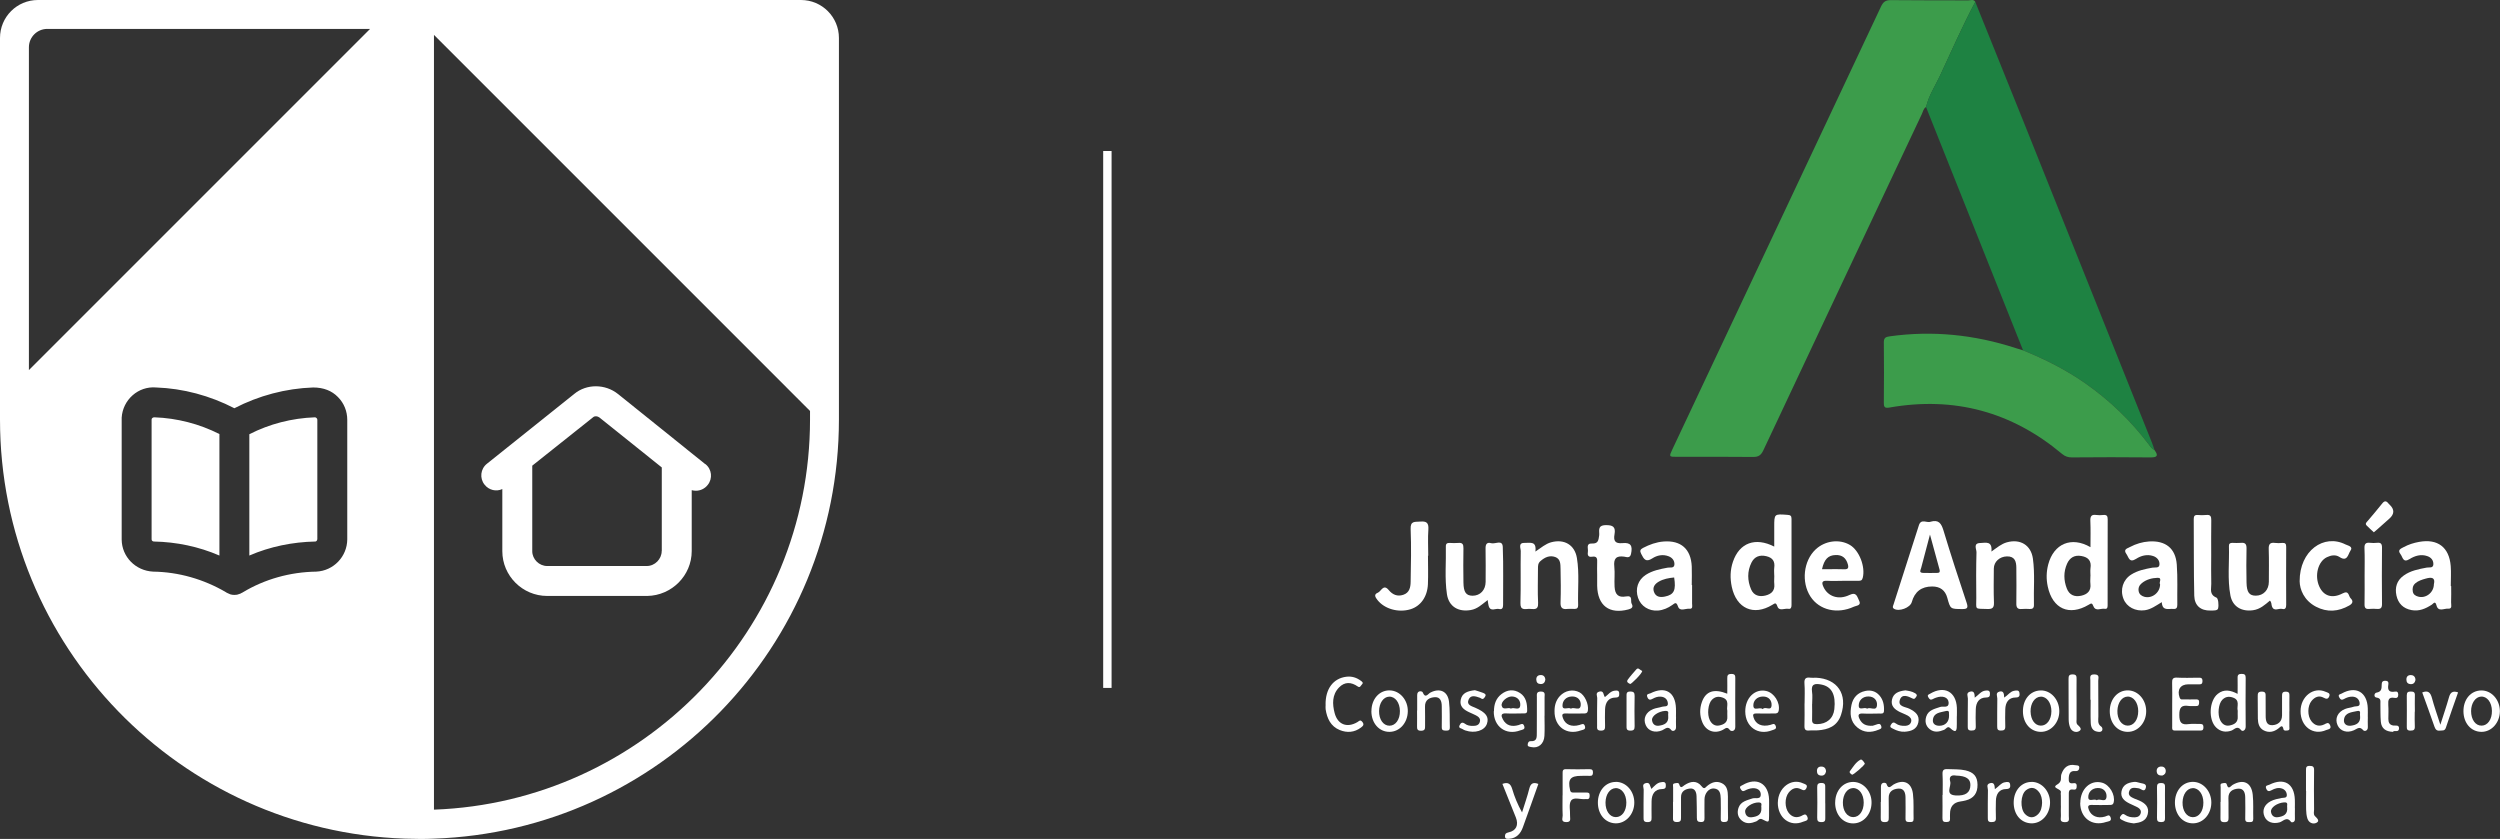 <?xml version="1.0" encoding="UTF-8"?>
<svg xmlns="http://www.w3.org/2000/svg" width="298" height="100" viewBox="0 0 298 100" fill="none">
  <rect x="0" y="0" width="298" height="100" fill="#333333" stroke="none"/>
  <path d="M95.474 0H4.526C2.018 0 0 2.018 0 4.526V50C0 77.035 21.46 99.052 48.272 99.967C48.841 99.989 49.42 100 50 100C50.58 100 51.159 100 51.728 99.967C78.54 99.052 100 77.035 100 50V4.526C100 2.029 97.982 0 95.474 0ZM41.394 64.303C41.371 66.355 39.755 68.038 37.703 68.138C34.571 68.183 31.538 69.041 28.93 70.613C28.885 70.635 28.841 70.68 28.796 70.68C28.696 70.747 28.607 70.791 28.484 70.814C28.317 70.892 28.127 70.914 27.938 70.914C27.77 70.914 27.603 70.892 27.458 70.847C27.313 70.791 27.18 70.725 27.035 70.658C26.99 70.635 26.968 70.613 26.912 70.58C24.281 69.041 21.304 68.183 18.261 68.138C16.143 68.038 14.526 66.355 14.504 64.326V49.777C14.638 47.659 16.477 45.998 18.618 46.187C21.817 46.299 25.028 47.157 27.938 48.662C30.836 47.157 34.069 46.299 37.324 46.187C38.584 46.187 39.565 46.589 40.279 47.324C41.014 48.06 41.394 49.03 41.394 50.056V64.292V64.303ZM3.445 44.114V5.641C3.445 4.426 4.426 3.445 5.641 3.445H44.114L3.445 44.114ZM96.555 50C96.555 75.095 76.6 95.608 51.728 96.511V4.158L96.555 48.986V50ZM37.536 49.744C34.783 49.844 32.118 50.535 29.721 51.761V66.221C32.185 65.15 34.883 64.604 37.592 64.549C37.681 64.549 37.826 64.437 37.826 64.248V50.033C37.826 49.889 37.681 49.744 37.536 49.744ZM18.384 49.744C18.216 49.744 18.071 49.866 18.071 50V64.292C18.071 64.437 18.194 64.549 18.35 64.549C21.037 64.604 23.679 65.15 26.154 66.221V51.739C23.757 50.524 21.115 49.844 18.428 49.744H18.384Z" fill="white"></path>
  <path d="M84.058 55.318L81.918 53.601L81.661 53.389L73.668 46.968C72.152 45.753 69.933 45.73 68.462 46.946L58.049 55.273C57.269 55.886 57.146 57.012 57.759 57.77C58.283 58.439 59.164 58.629 59.877 58.294V65.708C59.877 68.629 62.274 71.037 65.228 71.037H77.146C80.067 70.992 82.453 68.607 82.453 65.686V58.428C82.62 58.473 82.787 58.495 82.954 58.495C83.478 58.495 84.002 58.261 84.359 57.804C84.972 57.046 84.861 55.92 84.069 55.307L84.058 55.318ZM78.874 65.686C78.874 66.633 78.071 67.469 77.09 67.469H65.228C64.259 67.469 63.445 66.656 63.445 65.708V55.507L70.702 49.733C70.892 49.565 71.204 49.588 71.438 49.755L78.885 55.719V65.686H78.874Z" fill="white"></path>
  <g clip-path="url(#clip0_4678_236)">
    <path d="M229.582 12.755C229.265 12.948 229.219 13.311 229.08 13.604C222.78 26.953 216.479 40.295 210.202 53.652C209.932 54.23 209.646 54.477 208.975 54.469C205.952 54.431 202.937 54.454 199.914 54.454C198.927 54.454 198.927 54.454 199.366 53.52C207.649 35.945 215.939 18.37 224.214 0.787C224.469 0.247 224.739 0.008 225.379 0.015C228.463 0.054 231.54 0.031 234.625 0.046C234.903 0.046 235.242 -0.131 235.458 0.224C233.931 3.085 232.628 6.054 231.263 9C230.684 10.241 229.898 11.398 229.589 12.763L229.582 12.755Z" fill="#3C9C4B"></path>
    <path d="M229.582 12.755C229.89 11.39 230.684 10.234 231.255 8.992C232.62 6.054 233.931 3.085 235.45 0.216C237.401 5.051 239.353 9.894 241.296 14.73C246.37 27.408 251.445 40.086 256.511 52.765C256.627 53.05 256.712 53.343 256.812 53.636C256.511 53.513 256.357 53.258 256.164 53.011C254.021 50.189 251.506 47.752 248.599 45.708C246.278 44.081 243.764 42.816 241.149 41.76C237.293 32.089 233.437 22.426 229.582 12.755Z" fill="#1E8242"></path>
    <path d="M241.142 41.76C243.764 42.824 246.27 44.081 248.591 45.708C251.499 47.752 254.021 50.181 256.157 53.011C256.342 53.258 256.496 53.52 256.805 53.636C257.306 54.307 257.167 54.538 256.303 54.523C253.195 54.484 250.08 54.5 246.972 54.523C246.517 54.523 246.17 54.415 245.807 54.114C239.808 49.086 232.952 47.228 225.24 48.577C224.7 48.67 224.546 48.569 224.553 48.014C224.577 45.616 224.577 43.21 224.553 40.811C224.553 40.287 224.746 40.163 225.232 40.094C230.353 39.377 235.358 39.894 240.263 41.49C240.556 41.583 240.849 41.667 241.142 41.76Z" fill="#3C9C4B"></path>
    <path d="M211.489 65.165V62.798C211.489 61.24 211.489 61.255 213.063 61.371C213.41 61.394 213.549 61.471 213.549 61.842C213.541 65.258 213.549 68.682 213.549 72.098C213.549 72.376 213.502 72.63 213.163 72.569C212.716 72.492 212.083 72.893 211.867 72.283C211.69 71.79 211.59 71.898 211.258 72.098C209.029 73.456 206.986 72.538 206.43 69.962C206.215 68.944 206.23 67.942 206.569 66.954C207.333 64.71 209.23 63.993 211.497 65.158L211.489 65.165ZM211.489 68.612C211.489 68.304 211.451 67.996 211.489 67.695C211.597 66.931 211.32 66.484 210.549 66.299C209.739 66.106 209.13 66.353 208.775 67.062C208.258 68.103 208.281 69.206 208.736 70.263C209.053 70.996 209.716 71.165 210.441 70.988C211.127 70.818 211.582 70.425 211.497 69.623C211.459 69.291 211.497 68.952 211.497 68.612H211.489Z" fill="white"></path>
    <path d="M249.185 65.212C249.185 64.132 249.216 63.114 249.17 62.104C249.147 61.541 249.293 61.302 249.879 61.386C250.149 61.425 250.435 61.417 250.712 61.386C251.113 61.348 251.244 61.502 251.237 61.903C251.221 65.289 251.237 68.674 251.229 72.06C251.229 72.307 251.244 72.63 250.89 72.569C250.427 72.484 249.795 72.931 249.532 72.253C249.37 71.836 249.27 71.906 248.962 72.091C246.648 73.463 244.666 72.576 244.096 69.931C243.903 69.044 243.918 68.165 244.15 67.278C244.805 64.803 246.91 63.908 249.178 65.219L249.185 65.212ZM249.185 68.667C249.185 68.358 249.147 68.05 249.185 67.749C249.324 66.877 248.946 66.422 248.106 66.276C247.288 66.129 246.718 66.469 246.394 67.194C245.962 68.165 245.985 69.168 246.363 70.147C246.664 70.934 247.296 71.181 248.075 71.011C248.807 70.849 249.278 70.44 249.178 69.592C249.139 69.291 249.178 68.983 249.178 68.674L249.185 68.667Z" fill="white"></path>
    <path d="M230.122 62.189C231.101 61.903 231.41 62.405 231.664 63.238C232.535 66.114 233.461 68.975 234.417 71.829C234.633 72.476 234.51 72.608 233.862 72.6C232.489 72.584 232.489 72.615 232.119 71.266C231.872 70.361 231.271 69.908 230.314 69.908C229.039 69.908 228.23 70.528 227.885 71.767C227.7 72.445 226.343 72.947 225.757 72.561C225.533 72.415 225.656 72.222 225.703 72.075C226.705 68.921 227.716 65.767 228.734 62.605C228.996 61.788 229.69 62.358 230.122 62.197V62.189ZM230.052 63.723C229.674 65.158 229.327 66.43 229.003 67.695C228.949 67.919 228.695 68.266 229.212 68.289C229.79 68.312 230.376 68.297 230.955 68.289C231.209 68.289 231.255 68.127 231.201 67.919C230.831 66.569 230.461 65.219 230.052 63.716V63.723Z" fill="white"></path>
    <path d="M237.371 65.751C238.08 65.243 238.566 64.834 239.206 64.649C240.795 64.201 242.09 64.957 242.322 66.584C242.576 68.42 242.391 70.271 242.445 72.114C242.453 72.476 242.283 72.607 241.944 72.592C241.635 72.576 241.327 72.561 241.018 72.592C240.486 72.646 240.332 72.422 240.347 71.906C240.371 70.494 240.355 69.075 240.347 67.664C240.34 66.924 240.162 66.299 239.221 66.322C238.35 66.345 237.671 66.962 237.664 67.772C237.656 69.122 237.625 70.479 237.679 71.828C237.702 72.453 237.486 72.615 236.892 72.592C235.304 72.538 235.589 72.731 235.574 71.266C235.558 69.453 235.543 67.641 235.597 65.829C235.605 65.458 235.165 64.741 236.06 64.726C236.684 64.71 237.509 64.433 237.378 65.751H237.371Z" fill="white"></path>
    <path d="M183.002 65.759C183.727 65.273 184.228 64.826 184.891 64.641C186.449 64.217 187.706 64.934 187.968 66.515C188.277 68.374 188.053 70.263 188.115 72.137C188.122 72.445 187.991 72.592 187.683 72.584C187.405 72.584 187.128 72.553 186.85 72.584C186.218 72.669 185.986 72.445 186.017 71.782C186.063 70.463 186.048 69.137 186.017 67.818C186.002 67.278 186.04 66.638 185.392 66.399C184.722 66.16 184.143 66.422 183.619 66.885C183.318 67.147 183.326 67.464 183.326 67.803C183.326 69.16 183.272 70.51 183.341 71.859C183.395 72.854 182.732 72.553 182.246 72.577C181.76 72.6 181.205 72.777 181.236 71.875C181.297 69.816 181.236 67.749 181.274 65.69C181.274 65.335 180.92 64.672 181.783 64.71C182.385 64.741 183.187 64.441 183.017 65.759H183.002Z" fill="white"></path>
    <path d="M270.578 71.589C269.984 72.091 269.398 72.623 268.565 72.739C267.2 72.931 266.121 72.314 265.866 70.98C265.496 69.037 265.75 67.055 265.689 65.088C265.681 64.811 265.82 64.71 266.082 64.71C266.421 64.718 266.761 64.741 267.1 64.71C267.617 64.656 267.794 64.841 267.786 65.374C267.756 66.723 267.756 68.081 267.786 69.438C267.81 70.61 268.118 71.003 268.897 71.003C269.799 71.003 270.447 70.317 270.447 69.345C270.447 68.05 270.478 66.762 270.432 65.466C270.408 64.849 270.601 64.633 271.203 64.718C271.473 64.757 271.758 64.741 272.036 64.718C272.39 64.687 272.522 64.818 272.514 65.181C272.498 67.487 272.506 69.793 272.514 72.106C272.514 72.453 272.406 72.677 272.051 72.584C271.635 72.469 271.033 72.97 270.802 72.237C270.74 72.037 270.786 71.805 270.578 71.597V71.589Z" fill="white"></path>
    <path d="M177.318 71.535C176.624 72.068 176.1 72.584 175.321 72.715C173.833 72.978 172.691 72.299 172.475 70.826C172.19 68.937 172.39 67.016 172.344 65.112C172.344 64.772 172.529 64.71 172.815 64.718C173.154 64.734 173.493 64.749 173.833 64.718C174.349 64.664 174.449 64.903 174.442 65.366C174.419 66.723 174.419 68.073 174.442 69.43C174.457 70.595 174.758 71.003 175.529 71.011C176.439 71.011 177.079 70.34 177.087 69.361C177.087 68.034 177.11 66.716 177.079 65.389C177.064 64.857 177.249 64.603 177.75 64.749C178.221 64.888 179.092 64.271 179.131 65.196C179.223 67.502 179.154 69.816 179.169 72.122C179.169 72.476 179.038 72.685 178.691 72.592C178.275 72.484 177.673 72.97 177.449 72.23C177.395 72.06 177.388 71.882 177.334 71.551L177.318 71.535Z" fill="white"></path>
    <path d="M292.179 69.854C292.179 70.502 292.195 71.15 292.171 71.79C292.156 72.083 292.357 72.6 291.817 72.553C291.346 72.507 290.637 72.985 290.429 72.16C290.274 71.558 290.051 71.96 289.873 72.075C289.133 72.553 288.37 72.893 287.452 72.723C286.457 72.538 285.863 71.929 285.655 70.98C285.454 70.039 285.693 69.199 286.511 68.613C287.328 68.019 288.3 67.841 289.272 67.656C289.565 67.602 290.035 67.764 290.058 67.263C290.074 66.793 289.796 66.446 289.341 66.291C288.578 66.021 287.845 66.253 287.228 66.638C286.426 67.14 286.418 66.415 286.148 66.068C285.74 65.543 286.172 65.404 286.526 65.212C287.097 64.903 287.714 64.71 288.346 64.595C290.56 64.186 291.948 65.227 292.125 67.463C292.187 68.258 292.133 69.06 292.133 69.862C292.148 69.862 292.171 69.862 292.187 69.862L292.179 69.854ZM290.12 69.646C290.321 68.821 289.835 68.775 289.156 68.967C288.717 69.091 288.269 69.222 287.915 69.523C287.606 69.785 287.537 70.132 287.606 70.517C287.668 70.872 287.93 71.026 288.231 71.111C289.125 71.381 290.112 70.656 290.12 69.638V69.646Z" fill="white"></path>
    <path d="M201.696 69.731C201.696 70.471 201.703 71.204 201.696 71.944C201.696 72.183 201.827 72.607 201.387 72.561C200.917 72.507 200.246 72.947 200.014 72.284C199.814 71.697 199.644 71.898 199.336 72.114C198.827 72.476 198.264 72.723 197.639 72.777C196.559 72.87 195.588 72.253 195.256 71.266C194.894 70.186 195.241 69.129 196.182 68.52C196.968 68.011 197.878 67.834 198.788 67.664C199.081 67.61 199.559 67.772 199.59 67.294C199.621 66.839 199.343 66.476 198.896 66.307C198.21 66.044 197.516 66.191 196.953 66.561C196.158 67.078 195.935 66.615 195.634 66.029C195.441 65.659 195.511 65.489 195.85 65.312C196.621 64.911 197.423 64.618 198.295 64.548C200.369 64.386 201.564 65.443 201.657 67.525C201.688 68.258 201.657 68.998 201.657 69.739C201.665 69.739 201.672 69.739 201.68 69.739L201.696 69.731ZM199.552 68.836C198.912 68.898 198.279 69.006 197.716 69.338C197.261 69.607 196.953 69.993 197.153 70.556C197.377 71.173 197.909 71.227 198.457 71.111C199.552 70.888 199.798 70.356 199.559 68.829L199.552 68.836Z" fill="white"></path>
    <path d="M257.684 71.775C256.974 72.206 256.404 72.63 255.679 72.739C254.553 72.9 253.496 72.361 253.118 71.381C252.687 70.278 253.057 69.106 254.052 68.481C254.823 67.996 255.694 67.826 256.573 67.664C256.874 67.61 257.368 67.757 257.406 67.317C257.453 66.831 257.144 66.438 256.651 66.276C255.918 66.037 255.208 66.237 254.622 66.615C253.797 67.14 253.751 66.43 253.466 66.037C253.064 65.474 253.558 65.381 253.89 65.204C254.607 64.826 255.37 64.595 256.172 64.541C258.131 64.417 259.334 65.358 259.473 67.302C259.589 68.89 259.512 70.502 259.535 72.098C259.535 72.453 259.419 72.615 259.057 72.584C258.501 72.53 257.746 72.885 257.684 71.775ZM257.483 69.646C257.298 69.453 257.807 68.852 257.175 68.875C256.512 68.898 255.841 69.068 255.301 69.515C254.992 69.769 254.854 70.093 254.931 70.487C255.008 70.857 255.286 71.05 255.625 71.142C256.527 71.374 257.483 70.641 257.483 69.646Z" fill="white"></path>
    <path d="M219.587 69.237C219.001 69.237 218.415 69.268 217.829 69.23C217.127 69.183 217.135 69.484 217.366 69.985C217.867 71.073 219.132 71.558 220.443 70.926C221.314 70.51 221.368 71.142 221.592 71.566C221.931 72.199 221.268 72.183 220.991 72.314C219.001 73.24 216.865 72.731 215.808 71.111C214.698 69.399 214.968 66.862 216.417 65.497C217.536 64.44 219.263 64.217 220.52 64.965C221.638 65.636 222.371 67.571 222.039 68.875C221.955 69.206 221.785 69.237 221.515 69.23C220.867 69.23 220.219 69.23 219.572 69.23L219.587 69.237ZM217.181 67.849H217.875C218.515 67.849 219.163 67.826 219.803 67.857C220.289 67.88 220.381 67.703 220.266 67.271C220.057 66.523 219.602 66.129 218.8 66.16C217.921 66.191 217.451 66.646 217.181 67.857V67.849Z" fill="white"></path>
    <path d="M190.382 68.528C190.382 68.034 190.359 67.541 190.382 67.055C190.413 66.592 190.359 66.261 189.773 66.361C189.249 66.446 189.225 66.099 189.279 65.736C189.326 65.366 189.025 64.757 189.758 64.788C190.506 64.819 190.536 64.402 190.621 63.831C190.691 63.376 190.336 62.621 191.377 62.597C192.272 62.574 192.611 62.813 192.449 63.7C192.318 64.433 192.495 64.826 193.39 64.741C194.392 64.641 194.631 65.042 194.416 66.037C194.292 66.585 193.868 66.392 193.606 66.353C192.626 66.214 192.326 66.6 192.426 67.549C192.511 68.335 192.41 69.145 192.457 69.939C192.511 70.88 192.912 71.258 193.814 71.096C194.701 70.942 194.315 71.651 194.493 71.96C194.732 72.376 194.493 72.546 194.099 72.646C191.832 73.248 190.429 72.191 190.382 69.823C190.375 69.392 190.382 68.96 190.382 68.536V68.528Z" fill="white"></path>
    <path d="M170.215 66.23C170.215 67.371 170.254 68.505 170.208 69.646C170.138 71.142 169.336 72.253 168.133 72.623C166.699 73.062 165.033 72.592 164.192 71.52C163.946 71.204 163.714 70.857 164.239 70.649C164.647 70.487 164.894 69.554 165.542 70.34C165.989 70.88 166.56 71.135 167.262 70.903C168.025 70.656 168.141 69.978 168.149 69.338C168.187 67.248 168.233 65.15 168.149 63.068C168.102 62.058 168.665 62.227 169.275 62.173C170.015 62.112 170.316 62.289 170.262 63.106C170.185 64.147 170.246 65.196 170.246 66.245C170.246 66.245 170.239 66.245 170.231 66.245L170.215 66.23Z" fill="white"></path>
    <path d="M274.118 69.284C274.102 65.636 277.01 63.6 279.578 64.895C279.863 65.042 280.542 65.127 280.164 65.659C279.902 66.029 279.817 67.024 278.876 66.399C278.398 66.083 277.866 66.183 277.372 66.415C276.3 66.924 275.868 68.613 276.462 69.916C276.971 71.042 277.989 71.389 279.238 70.733C280.017 70.325 279.932 71.057 280.195 71.312C280.526 71.636 280.465 71.929 280.033 72.175C278.729 72.916 277.403 73.016 276.069 72.322C274.627 71.566 274.133 70.255 274.118 69.291V69.284Z" fill="white"></path>
    <path d="M263.576 66.183C263.576 67.325 263.553 68.458 263.584 69.6C263.599 70.186 263.314 70.872 264.201 71.235C264.416 71.32 264.494 72.098 264.401 72.515C264.339 72.816 263.815 72.769 263.491 72.777C262.334 72.808 261.586 72.191 261.555 71.011C261.486 67.965 261.517 64.919 261.494 61.872C261.494 61.525 261.594 61.363 261.964 61.387C262.303 61.41 262.643 61.425 262.982 61.387C263.506 61.325 263.591 61.579 263.584 62.034C263.56 63.422 263.576 64.803 263.576 66.191V66.183Z" fill="white"></path>
    <path d="M281.861 68.59C281.861 67.51 281.892 66.43 281.845 65.358C281.822 64.826 281.999 64.641 282.516 64.703C282.786 64.734 283.071 64.734 283.349 64.703C283.781 64.656 283.935 64.811 283.935 65.266C283.912 67.51 283.912 69.762 283.935 72.006C283.935 72.453 283.789 72.615 283.349 72.584C283.041 72.561 282.732 72.553 282.424 72.584C281.969 72.631 281.838 72.445 281.853 72.006C281.876 70.865 281.861 69.731 281.861 68.59Z" fill="white"></path>
    <path d="M199.436 95.589C199.436 95.003 199.436 94.417 199.436 93.838C199.436 93.676 199.344 93.43 199.59 93.383C199.783 93.345 200.092 93.252 200.161 93.491C200.331 94.062 200.547 93.753 200.801 93.584C201.518 93.113 202.259 92.99 202.845 93.738C203.153 94.131 203.277 93.869 203.469 93.707C204.002 93.26 204.595 93.036 205.251 93.36C205.891 93.676 205.96 94.309 205.968 94.941C205.968 95.805 205.96 96.661 205.983 97.525C205.991 97.902 205.845 97.987 205.498 97.987C205.135 97.987 205.104 97.802 205.112 97.525C205.12 96.753 205.135 95.982 205.112 95.219C205.089 94.663 205.058 94.054 204.302 93.985C203.708 93.931 203.184 94.555 203.176 95.273C203.176 96.013 203.161 96.753 203.176 97.486C203.176 97.81 203.146 97.995 202.737 97.987C202.367 97.98 202.266 97.841 202.266 97.494C202.266 96.63 202.251 95.774 202.228 94.91C202.212 94.394 202.012 93.931 201.441 93.993C200.894 94.054 200.369 94.309 200.377 95.034C200.377 95.836 200.369 96.63 200.377 97.432C200.385 97.794 200.338 97.987 199.891 97.987C199.428 97.987 199.405 97.771 199.421 97.424C199.436 96.807 199.421 96.19 199.421 95.581L199.436 95.589Z" fill="white"></path>
    <path d="M215.107 83.859C215.107 83.065 215.153 82.263 215.091 81.468C215.045 80.867 215.276 80.705 215.816 80.782C216.024 80.813 216.248 80.782 216.456 80.782C219.024 80.898 220.274 82.764 219.448 85.216C218.993 86.574 217.937 86.967 216.672 87.059C216.333 87.083 215.994 87.044 215.662 87.075C215.215 87.121 215.076 86.959 215.091 86.512C215.122 85.625 215.099 84.731 215.099 83.844L215.107 83.859ZM216.001 83.921C216.001 84.53 216.024 85.147 216.001 85.756C215.978 86.204 216.163 86.319 216.587 86.319C217.736 86.311 218.531 85.648 218.654 84.538C218.847 82.795 218.338 81.823 217.073 81.592C216.41 81.468 215.847 81.476 215.994 82.456C216.071 82.934 216.009 83.435 216.009 83.921H216.001Z" fill="white"></path>
    <path d="M258.925 83.898C258.925 83.065 258.949 82.24 258.918 81.407C258.902 80.96 258.987 80.743 259.511 80.774C260.337 80.821 261.17 80.79 262.002 80.782C262.288 80.782 262.542 80.751 262.535 81.191C262.527 81.646 262.249 81.569 261.972 81.569C261.601 81.569 261.231 81.569 260.861 81.569C259.897 81.569 259.481 82.224 259.812 83.15C259.928 83.458 260.144 83.358 260.337 83.366C260.799 83.381 261.262 83.373 261.725 83.366C261.956 83.366 262.141 83.373 262.134 83.697C262.134 83.975 262.103 84.183 261.748 84.16C261.47 84.144 261.185 84.191 260.915 84.152C260.051 84.013 259.766 84.306 259.774 85.224C259.774 86.126 260.02 86.435 260.907 86.311C261.362 86.25 261.833 86.311 262.288 86.296C262.565 86.296 262.65 86.419 262.65 86.682C262.65 86.944 262.589 87.083 262.303 87.083C261.285 87.083 260.275 87.075 259.257 87.083C258.856 87.083 258.925 86.813 258.925 86.581C258.925 85.687 258.925 84.8 258.925 83.905V83.898Z" fill="white"></path>
    <path d="M205.891 82.687C205.891 82.031 205.906 81.453 205.891 80.875C205.875 80.489 205.975 80.327 206.4 80.335C206.785 80.335 206.855 80.504 206.847 80.836C206.839 82.772 206.831 84.707 206.847 86.643C206.847 87.229 206.33 87.191 206.207 87.029C205.867 86.543 205.659 86.851 205.351 87.005C204.364 87.507 203.353 87.137 202.922 86.103C202.59 85.309 202.582 84.476 202.868 83.674C203.33 82.386 204.317 82.055 205.883 82.687H205.891ZM205.891 84.692C205.775 84.191 206.222 83.443 205.304 83.142C204.803 82.972 204.402 83.065 204.055 83.419C203.592 83.89 203.469 85.162 203.808 85.841C204.032 86.296 204.402 86.574 204.911 86.481C205.482 86.373 205.952 86.119 205.898 85.401C205.883 85.186 205.898 84.977 205.898 84.692H205.891Z" fill="white"></path>
    <path d="M266.722 82.718C266.722 82.016 266.737 81.407 266.722 80.797C266.707 80.427 266.861 80.327 267.208 80.327C267.57 80.327 267.686 80.443 267.686 80.805C267.671 82.741 267.663 84.676 267.686 86.612C267.686 87.082 267.3 87.229 267.154 87.044C266.668 86.412 266.336 86.982 265.959 87.098C265.28 87.322 264.678 87.206 264.169 86.72C263.213 85.802 263.321 83.543 264.354 82.71C265.102 82.108 265.881 82.27 266.722 82.71V82.718ZM266.73 84.692C266.606 84.191 267.061 83.442 266.144 83.142C265.642 82.972 265.241 83.065 264.894 83.419C264.432 83.89 264.308 85.162 264.647 85.841C264.871 86.296 265.234 86.573 265.75 86.481C266.321 86.373 266.791 86.118 266.737 85.401C266.722 85.185 266.737 84.977 266.737 84.692H266.73Z" fill="white"></path>
    <path d="M231.564 94.763C231.564 93.938 231.594 93.106 231.548 92.28C231.525 91.771 231.71 91.656 232.173 91.679C232.875 91.717 233.584 91.671 234.278 91.825C235.273 92.057 235.705 92.558 235.72 93.537C235.736 94.54 235.265 95.172 234.317 95.411C234.108 95.465 233.9 95.504 233.684 95.535C232.857 95.653 232.443 96.144 232.443 97.008C232.443 97.193 232.427 97.378 232.443 97.563C232.466 97.887 232.327 97.979 232.011 97.987C231.648 98.002 231.533 97.871 231.54 97.517C231.564 96.599 231.54 95.674 231.54 94.756L231.564 94.763ZM233.16 92.45C232.751 92.365 232.258 92.45 232.466 93.167C232.628 93.73 231.795 94.74 233.114 94.817C234.309 94.887 234.857 94.471 234.872 93.591C234.887 92.851 234.378 92.481 233.16 92.45Z" fill="white"></path>
    <path d="M186.264 94.794C186.264 93.931 186.264 93.067 186.264 92.211C186.264 91.918 186.249 91.671 186.68 91.686C187.606 91.71 188.531 91.71 189.457 91.686C189.781 91.686 189.889 91.787 189.881 92.111C189.873 92.388 189.773 92.496 189.495 92.481C189.156 92.465 188.817 92.481 188.477 92.481C187.174 92.481 186.866 92.897 187.151 94.17C187.22 94.486 187.398 94.471 187.606 94.471C188.099 94.471 188.593 94.478 189.087 94.471C189.341 94.471 189.495 94.501 189.488 94.81C189.488 95.095 189.441 95.303 189.087 95.249C189.056 95.249 189.025 95.249 188.994 95.249C188.4 95.326 187.59 94.956 187.267 95.442C186.981 95.874 187.182 96.63 187.151 97.239C187.135 97.563 187.336 98.01 186.68 97.995C186.002 97.979 186.287 97.493 186.272 97.201C186.233 96.398 186.256 95.596 186.256 94.802L186.264 94.794Z" fill="white"></path>
    <path d="M158.008 83.998C157.985 82.116 158.918 80.859 160.491 80.666C161.131 80.589 161.71 80.767 162.219 81.152C162.35 81.252 162.558 81.376 162.342 81.584C162.203 81.715 162.126 82.031 161.848 81.831C161.062 81.283 160.283 81.245 159.604 81.954C158.771 82.826 158.81 83.928 159.088 84.993C159.45 86.373 160.568 86.797 161.794 86.08C162.003 85.957 162.134 85.733 162.388 86.049C162.651 86.373 162.473 86.535 162.234 86.72C161.447 87.314 160.568 87.376 159.697 87.021C158.617 86.581 158.185 85.641 158.016 84.553C157.985 84.376 158.016 84.183 158.016 83.998H158.008Z" fill="white"></path>
    <path d="M233.253 85.394C233.253 85.702 233.253 86.011 233.253 86.311C233.253 86.959 233.253 87.545 232.435 86.766C232.158 86.504 231.957 86.905 231.733 86.998C231.132 87.237 230.561 87.353 230.006 86.905C229.512 86.496 229.435 85.949 229.613 85.401C229.867 84.63 230.608 84.499 231.278 84.268C231.633 84.144 232.335 84.476 232.273 83.705C232.219 83.111 231.548 82.887 230.785 83.157C230.638 83.204 230.5 83.273 230.368 83.342C230.114 83.473 230.006 83.358 229.867 83.134C229.667 82.81 229.929 82.779 230.091 82.679C231.757 81.692 233.176 82.448 233.26 84.368C233.276 84.707 233.26 85.039 233.26 85.378L233.253 85.394ZM232.327 85.301C232.273 85.078 232.482 84.615 231.919 84.761C231.294 84.931 230.492 84.931 230.399 85.81C230.353 86.257 230.677 86.512 231.163 86.512C231.872 86.512 232.343 86.049 232.327 85.293V85.301Z" fill="white"></path>
    <path d="M282.246 85.432C282.246 85.833 282.223 86.234 282.246 86.628C282.285 87.106 281.861 87.229 281.699 87.044C281.267 86.527 280.974 86.874 280.596 87.044C279.763 87.414 278.953 87.152 278.637 86.443C278.29 85.664 278.637 84.877 279.516 84.515C279.848 84.376 280.234 84.36 280.573 84.237C280.835 84.144 281.352 84.306 281.267 83.766C281.198 83.342 280.904 83.073 280.442 83.042C280.056 83.019 279.717 83.15 279.393 83.327C279.1 83.489 278.969 83.373 278.83 83.111C278.645 82.764 278.969 82.756 279.108 82.679C280.812 81.715 282.169 82.479 282.239 84.422C282.254 84.761 282.239 85.101 282.239 85.432H282.246ZM281.321 85.317C281.252 85.124 281.514 84.623 280.943 84.761C280.318 84.908 279.509 84.923 279.401 85.779C279.339 86.281 279.701 86.566 280.226 86.504C280.881 86.419 281.413 86.173 281.321 85.317Z" fill="white"></path>
    <path d="M199.783 85.44C199.783 85.841 199.76 86.242 199.783 86.635C199.821 87.121 199.366 87.221 199.235 87.044C198.803 86.473 198.495 86.897 198.132 87.052C197.292 87.406 196.482 87.144 196.174 86.442C195.827 85.663 196.174 84.877 197.061 84.522C197.392 84.383 197.778 84.36 198.117 84.245C198.372 84.16 198.842 84.306 198.811 83.851C198.78 83.388 198.48 83.08 197.971 83.041C197.616 83.011 197.3 83.126 197.007 83.288C196.706 83.458 196.513 83.458 196.366 83.103C196.189 82.687 196.575 82.718 196.737 82.641C198.487 81.761 199.706 82.486 199.775 84.43C199.791 84.769 199.775 85.108 199.775 85.44H199.783ZM198.857 85.324C198.773 85.131 199.073 84.7 198.487 84.738C197.685 84.792 196.852 85.34 196.922 85.856C196.983 86.311 197.276 86.566 197.747 86.504C198.402 86.412 198.935 86.18 198.85 85.332L198.857 85.324Z" fill="white"></path>
    <path d="M273.555 96.352C273.555 96.784 273.539 97.208 273.555 97.64C273.57 98.026 273.169 98.087 273.084 97.964C272.575 97.27 272.151 97.91 271.719 98.026C270.925 98.242 270.215 97.995 269.93 97.339C269.614 96.607 269.899 95.905 270.67 95.504C271.087 95.288 271.526 95.211 271.981 95.118C272.205 95.072 272.614 95.165 272.591 94.748C272.568 94.393 272.359 94.108 272.005 93.992C271.565 93.846 271.149 93.985 270.771 94.193C270.462 94.363 270.277 94.347 270.131 94C269.961 93.591 270.346 93.622 270.508 93.537C272.259 92.666 273.478 93.391 273.547 95.327C273.562 95.666 273.547 95.998 273.547 96.337L273.555 96.352ZM272.637 96.221C272.56 96.028 272.845 95.597 272.259 95.643C271.449 95.704 270.632 96.252 270.701 96.769C270.763 97.224 271.064 97.471 271.534 97.409C272.19 97.316 272.722 97.077 272.629 96.221H272.637Z" fill="white"></path>
    <path d="M179.092 93.437C179.725 93.206 180.056 93.391 180.249 94.031C180.527 94.98 180.904 95.905 181.429 96.838C181.722 95.897 182.054 94.956 182.293 94C182.455 93.375 182.763 93.206 183.372 93.445C182.755 95.172 182.154 96.907 181.521 98.627C181.252 99.368 180.773 99.907 179.933 99.977C179.717 99.992 179.385 100.054 179.393 99.676C179.393 99.429 179.47 99.29 179.809 99.221C180.743 99.028 181.043 98.342 180.689 97.44C180.156 96.105 179.624 94.771 179.084 93.437H179.092Z" fill="white"></path>
    <path d="M210.873 96.398C210.873 96.676 210.873 96.954 210.873 97.224C210.873 98.064 210.857 98.08 210.063 97.663C209.716 97.486 209.577 97.817 209.346 97.91C208.744 98.149 208.174 98.265 207.618 97.81C207.125 97.401 207.048 96.853 207.225 96.306C207.479 95.535 208.22 95.404 208.891 95.172C209.245 95.049 209.947 95.381 209.878 94.609C209.824 94.016 209.145 93.8 208.389 94.062C208.243 94.108 208.104 94.177 207.973 94.247C207.719 94.378 207.611 94.255 207.479 94.039C207.279 93.715 207.549 93.684 207.711 93.584C209.377 92.597 210.796 93.36 210.873 95.28C210.888 95.65 210.873 96.013 210.873 96.383V96.398ZM209.963 96.291C209.862 96.082 210.186 95.65 209.623 95.65C208.883 95.643 207.988 96.229 208.019 96.73C208.05 97.193 208.328 97.471 208.806 97.416C209.454 97.339 210.009 97.139 209.955 96.298L209.963 96.291Z" fill="white"></path>
    <path d="M242.199 93.198C243.417 93.221 244.396 94.363 244.366 95.72C244.335 97.116 243.324 98.188 242.106 98.142C240.849 98.088 239.993 97.031 240.032 95.581C240.07 94.185 240.988 93.183 242.199 93.206V93.198ZM243.417 95.705C243.417 95.234 243.332 94.772 243.039 94.401C242.615 93.862 242.075 93.754 241.512 94.185C240.834 94.702 240.764 96.414 241.397 97.046C241.89 97.54 242.445 97.54 242.939 97.054C243.301 96.692 243.394 96.198 243.417 95.697V95.705Z" fill="white"></path>
    <path d="M163.475 84.761C163.475 83.335 164.416 82.27 165.65 82.294C166.869 82.317 167.848 83.458 167.81 84.815C167.779 86.173 166.838 87.222 165.643 87.237C164.393 87.252 163.468 86.196 163.468 84.761H163.475ZM166.869 84.754C166.861 83.751 166.306 83.011 165.581 83.042C164.902 83.073 164.401 83.797 164.385 84.754C164.37 85.764 164.894 86.504 165.627 86.504C166.352 86.504 166.884 85.764 166.869 84.754Z" fill="white"></path>
    <path d="M192.618 93.198C193.837 93.198 194.824 94.324 194.809 95.697C194.793 97.077 193.783 98.172 192.572 98.142C191.346 98.103 190.482 97.093 190.467 95.697C190.459 94.263 191.377 93.198 192.618 93.206V93.198ZM193.86 95.658C193.852 94.656 193.297 93.915 192.572 93.946C191.894 93.977 191.392 94.694 191.377 95.651C191.361 96.661 191.886 97.401 192.611 97.401C193.343 97.401 193.868 96.669 193.86 95.658Z" fill="white"></path>
    <path d="M293.644 84.815C293.621 83.373 294.516 82.317 295.765 82.301C296.984 82.286 297.979 83.396 297.986 84.769C297.986 86.142 296.991 87.252 295.773 87.237C294.547 87.221 293.668 86.211 293.644 84.815ZM297.038 84.73C297.022 83.72 296.459 82.987 295.734 83.034C295.071 83.072 294.554 83.82 294.554 84.761C294.554 85.779 295.079 86.512 295.812 86.496C296.536 86.489 297.053 85.741 297.038 84.73Z" fill="white"></path>
    <path d="M218.754 95.674C218.754 94.247 219.695 93.183 220.929 93.206C222.148 93.229 223.127 94.37 223.088 95.728C223.058 97.085 222.117 98.134 220.921 98.149C219.672 98.165 218.747 97.108 218.747 95.674H218.754ZM222.155 95.666C222.155 94.663 221.6 93.915 220.875 93.939C220.196 93.962 219.687 94.671 219.672 95.635C219.649 96.645 220.173 97.394 220.898 97.401C221.631 97.401 222.155 96.676 222.155 95.666Z" fill="white"></path>
    <path d="M259.25 95.674C259.25 94.239 260.175 93.183 261.417 93.198C262.635 93.214 263.614 94.347 263.591 95.712C263.56 97.07 262.627 98.118 261.432 98.141C260.183 98.165 259.257 97.108 259.25 95.674ZM262.643 95.674C262.643 94.671 262.087 93.923 261.37 93.946C260.692 93.969 260.183 94.671 260.16 95.643C260.136 96.645 260.653 97.401 261.386 97.409C262.118 97.417 262.65 96.692 262.643 95.674Z" fill="white"></path>
    <path d="M251.484 84.738C251.499 83.311 252.448 82.255 253.689 82.293C254.877 82.332 255.818 83.419 255.825 84.754C255.841 86.126 254.846 87.245 253.627 87.237C252.378 87.237 251.468 86.18 251.484 84.738ZM254.877 84.769C254.877 83.774 254.329 83.018 253.612 83.034C252.933 83.049 252.424 83.751 252.394 84.723C252.363 85.725 252.887 86.481 253.612 86.496C254.345 86.512 254.877 85.787 254.877 84.769Z" fill="white"></path>
    <path d="M243.232 82.301C244.442 82.263 245.453 83.365 245.468 84.746C245.491 86.111 244.496 87.237 243.278 87.237C242.06 87.237 241.157 86.234 241.134 84.838C241.103 83.396 241.982 82.332 243.232 82.301ZM244.527 84.777C244.527 83.782 243.98 83.026 243.263 83.042C242.553 83.057 242.021 83.828 242.044 84.815C242.067 85.802 242.561 86.481 243.255 86.496C243.987 86.512 244.52 85.787 244.527 84.777Z" fill="white"></path>
    <path d="M272.892 84.784C272.892 85.401 272.892 86.018 272.892 86.627C272.892 86.789 272.977 87.028 272.699 87.067C272.522 87.09 272.236 87.129 272.198 86.951C272.067 86.304 271.843 86.635 271.573 86.843C271.049 87.244 270.455 87.376 269.846 87.067C269.283 86.782 269.152 86.234 269.136 85.663C269.121 84.769 269.136 83.882 269.121 82.987C269.113 82.617 269.175 82.44 269.614 82.44C270.1 82.44 270.062 82.725 270.062 83.041C270.062 83.813 270.069 84.576 270.069 85.347C270.069 85.918 270.177 86.481 270.871 86.442C271.527 86.404 272.02 86.026 272.02 85.263C272.02 84.491 272.028 83.72 272.02 82.957C272.02 82.633 272.059 82.448 272.46 82.448C272.861 82.448 272.907 82.625 272.9 82.949C272.884 83.566 272.9 84.183 272.9 84.792L272.892 84.784Z" fill="white"></path>
    <path d="M247.974 95.689C247.974 94.039 249.201 92.913 250.573 93.298C251.468 93.545 252.154 94.733 251.954 95.627C251.877 95.974 251.645 95.951 251.406 95.951C250.728 95.951 250.057 95.982 249.378 95.951C248.823 95.92 248.854 96.183 249 96.553C249.285 97.27 250.026 97.594 250.913 97.339C251.167 97.27 251.429 97.008 251.584 97.432C251.761 97.925 251.283 97.902 251.051 97.98C249.37 98.55 247.959 97.494 247.959 95.697L247.974 95.689ZM249.933 95.388C250.303 95.118 251.036 95.758 251.098 94.964C251.136 94.401 250.758 93.915 250.057 93.931C249.339 93.946 248.915 94.447 248.923 95.018C248.923 95.658 249.609 95.141 249.933 95.388Z" fill="white"></path>
    <path d="M178.082 84.769C178.082 83.959 178.313 83.25 178.968 82.741C179.67 82.201 180.449 82.124 181.189 82.61C181.937 83.096 182.045 83.913 182.038 84.73C182.038 85.093 181.722 85.039 181.482 85.039C180.835 85.039 180.195 85.077 179.547 85.039C178.868 84.993 178.922 85.332 179.138 85.741C179.554 86.527 180.241 86.651 181.02 86.427C181.282 86.35 181.536 86.119 181.683 86.543C181.845 86.982 181.421 86.982 181.213 87.059C179.524 87.7 178.035 86.62 178.058 84.784L178.082 84.769ZM180.094 84.468C180.457 84.245 181.135 84.784 181.213 84.098C181.274 83.543 180.919 83.041 180.218 83.018C179.639 83.003 178.868 83.659 179.007 84.144C179.169 84.715 179.74 84.268 180.094 84.46V84.468Z" fill="white"></path>
    <path d="M185.3 84.746C185.3 84.083 185.47 83.474 185.933 82.972C186.557 82.301 187.506 82.116 188.277 82.525C188.909 82.857 189.38 83.928 189.28 84.669C189.226 85.085 188.956 85.047 188.686 85.047C188.007 85.047 187.336 85.07 186.658 85.047C186.164 85.024 186.172 85.24 186.303 85.602C186.588 86.381 187.305 86.689 188.269 86.419C188.539 86.342 188.801 86.142 188.925 86.566C189.056 87.006 188.632 86.99 188.431 87.067C186.735 87.684 185.269 86.597 185.3 84.761V84.746ZM187.259 84.476C187.629 84.206 188.362 84.846 188.424 84.044C188.462 83.481 188.084 83.003 187.382 83.019C186.665 83.034 186.241 83.535 186.249 84.114C186.257 84.746 186.935 84.237 187.267 84.476H187.259Z" fill="white"></path>
    <path d="M208.035 84.808C208.027 83.196 209.184 82.062 210.526 82.363C211.482 82.579 212.207 83.743 212.022 84.7C211.952 85.047 211.744 85.047 211.49 85.047C210.78 85.047 210.078 85.062 209.369 85.047C208.96 85.039 208.914 85.186 209.03 85.54C209.284 86.342 210.024 86.682 211.042 86.404C211.274 86.342 211.497 86.157 211.652 86.504C211.844 86.936 211.443 86.959 211.235 87.044C209.569 87.707 208.05 86.643 208.035 84.815V84.808ZM210.125 84.53C210.395 84.129 211.127 84.846 211.173 84.075C211.204 83.512 210.857 83.018 210.148 83.026C209.431 83.026 208.983 83.527 208.999 84.098C209.014 84.831 209.739 84.206 210.125 84.53Z" fill="white"></path>
    <path d="M223.274 86.489C223.274 86.489 223.474 86.442 223.667 86.365C223.921 86.273 224.137 86.203 224.245 86.558C224.346 86.882 224.091 86.905 223.906 86.99C223.019 87.36 222.163 87.345 221.4 86.72C220.528 86.003 220.49 85.008 220.698 84.021C220.883 83.157 221.43 82.556 222.34 82.363C222.988 82.224 223.574 82.386 224.014 82.88C224.492 83.412 224.608 84.083 224.569 84.769C224.546 85.124 224.23 85.054 223.998 85.054C223.351 85.054 222.711 85.093 222.063 85.054C221.469 85.016 221.454 85.286 221.654 85.694C221.932 86.273 222.387 86.581 223.274 86.504V86.489ZM222.549 84.484C222.934 84.206 223.667 84.854 223.736 84.067C223.79 83.512 223.42 83.018 222.711 83.018C221.993 83.018 221.569 83.512 221.562 84.09C221.554 84.777 222.24 84.214 222.549 84.476V84.484Z" fill="white"></path>
    <path d="M224.207 95.597C224.207 94.98 224.207 94.37 224.207 93.753C224.207 93.144 224.824 93.298 224.862 93.422C225.109 94.185 225.425 93.676 225.71 93.514C226.906 92.843 227.862 93.267 228.024 94.632C228.14 95.604 228.07 96.599 228.101 97.579C228.109 97.91 227.978 98.003 227.669 97.987C227.376 97.972 227.129 98.01 227.137 97.579C227.16 96.746 227.137 95.92 227.137 95.088C227.137 94.517 226.975 93.962 226.304 94C225.68 94.039 225.109 94.309 225.132 95.134C225.155 95.905 225.132 96.668 225.14 97.44C225.148 97.794 225.109 97.995 224.662 97.995C224.207 97.995 224.176 97.787 224.184 97.432C224.199 96.815 224.184 96.206 224.184 95.589L224.207 95.597Z" fill="white"></path>
    <path d="M168.928 84.692C168.928 84.075 168.928 83.466 168.928 82.849C168.928 82.247 169.529 82.379 169.583 82.517C169.9 83.319 170.216 82.702 170.501 82.556C171.612 81.977 172.568 82.386 172.722 83.635C172.846 84.638 172.784 85.656 172.822 86.674C172.838 86.998 172.707 87.098 172.391 87.09C172.105 87.075 171.851 87.114 171.858 86.682C171.882 85.849 171.858 85.024 171.858 84.191C171.858 83.62 171.697 83.065 171.033 83.103C170.409 83.142 169.838 83.412 169.861 84.237C169.884 85.008 169.861 85.772 169.869 86.543C169.877 86.898 169.838 87.098 169.391 87.106C168.936 87.106 168.905 86.898 168.913 86.543C168.928 85.926 168.913 85.317 168.913 84.7L168.928 84.692Z" fill="white"></path>
    <path d="M264.702 95.589C264.702 95.003 264.702 94.417 264.702 93.838C264.702 93.676 264.609 93.43 264.856 93.383C265.049 93.345 265.365 93.252 265.427 93.491C265.62 94.208 265.897 93.692 266.121 93.561C267.401 92.82 268.373 93.26 268.527 94.74C268.627 95.681 268.558 96.645 268.589 97.594C268.596 97.933 268.45 98.003 268.149 97.995C267.848 97.995 267.617 97.995 267.632 97.579C267.655 96.746 267.64 95.92 267.632 95.088C267.632 94.509 267.463 93.962 266.792 94.008C266.167 94.054 265.604 94.324 265.627 95.149C265.658 95.92 265.619 96.684 265.643 97.455C265.65 97.825 265.589 98.003 265.149 98.003C264.679 98.003 264.671 97.771 264.679 97.432C264.694 96.815 264.679 96.206 264.679 95.589H264.702Z" fill="white"></path>
    <path d="M227.099 82.286C227.484 82.348 227.908 82.402 228.286 82.633C228.471 82.749 228.556 82.88 228.402 83.073C228.294 83.204 228.225 83.389 227.97 83.258C227.438 82.988 226.728 82.679 226.474 83.396C226.173 84.252 227.129 84.237 227.623 84.492C228.302 84.838 228.849 85.255 228.664 86.119C228.479 86.959 227.785 87.168 227.052 87.222C226.559 87.252 226.081 87.098 225.641 86.859C225.479 86.766 225.201 86.705 225.394 86.396C225.541 86.157 225.687 86.018 225.973 86.234C226.304 86.481 226.698 86.535 227.106 86.52C227.461 86.504 227.716 86.358 227.808 86.034C227.901 85.687 227.669 85.448 227.392 85.293C227.099 85.132 226.775 85.024 226.474 84.877C225.857 84.576 225.356 84.16 225.525 83.389C225.703 82.602 226.351 82.386 227.099 82.294V82.286Z" fill="white"></path>
    <path d="M175.807 82.27C176.077 82.355 176.432 82.455 176.771 82.586C176.964 82.664 177.203 82.764 177.018 83.049C176.902 83.234 176.779 83.427 176.516 83.234C176.47 83.196 176.408 83.173 176.354 83.157C175.876 82.987 175.321 82.81 175.067 83.373C174.766 84.029 175.406 84.167 175.846 84.36C177.133 84.923 177.519 85.455 177.241 86.28C176.964 87.09 175.799 87.453 174.689 87.075C174.573 87.036 174.45 86.99 174.357 86.921C174.195 86.797 173.802 86.828 173.987 86.442C174.133 86.142 174.311 86.041 174.627 86.273C174.897 86.481 175.236 86.535 175.583 86.527C175.953 86.527 176.285 86.442 176.393 86.064C176.516 85.671 176.254 85.432 175.93 85.27C175.66 85.131 175.375 85.016 175.097 84.885C174.473 84.591 173.956 84.191 174.118 83.412C174.288 82.571 174.974 82.371 175.807 82.27Z" fill="white"></path>
    <path d="M254.36 98.149C253.89 98.095 253.411 98.002 252.98 97.756C252.802 97.656 252.563 97.571 252.771 97.285C252.91 97.1 253.026 96.923 253.28 97.108C253.643 97.37 254.051 97.447 254.499 97.424C254.854 97.409 255.1 97.239 255.177 96.915C255.255 96.614 255.062 96.375 254.807 96.237C254.483 96.059 254.136 95.936 253.812 95.766C253.234 95.473 252.748 95.087 252.879 94.347C253.026 93.545 253.643 93.291 254.36 93.206C254.568 93.183 254.792 93.229 254.992 93.298C255.324 93.422 255.941 93.344 255.779 93.923C255.609 94.517 255.208 93.992 254.9 93.962C254.483 93.915 253.982 93.769 253.797 94.324C253.62 94.833 254.028 95.018 254.406 95.188C254.599 95.272 254.807 95.342 255 95.427C255.71 95.743 256.219 96.206 256.01 97.054C255.81 97.887 255.108 98.056 254.352 98.149H254.36Z" fill="white"></path>
    <path d="M288.732 82.54C289.426 82.255 289.711 82.548 289.889 83.203C290.151 84.198 290.506 85.178 290.891 86.388C291.277 85.17 291.624 84.167 291.909 83.15C292.063 82.579 292.318 82.293 293.004 82.532C292.518 83.928 292.009 85.317 291.554 86.728C291.416 87.167 291.115 87.052 290.83 87.09C290.452 87.136 290.305 86.944 290.182 86.604C289.719 85.247 289.218 83.897 288.732 82.548V82.54Z" fill="white"></path>
    <path d="M211.921 95.658C211.937 93.908 213.51 92.705 214.929 93.376C215.13 93.468 215.531 93.522 215.322 93.946C215.153 94.286 214.952 94.216 214.667 94.07C214.073 93.769 213.587 94.008 213.209 94.478C212.716 95.103 212.723 96.275 213.217 96.9C213.603 97.386 214.104 97.54 214.69 97.278C214.952 97.162 215.222 96.877 215.43 97.347C215.646 97.833 215.176 97.849 214.952 97.941C213.379 98.62 211.898 97.494 211.914 95.658H211.921Z" fill="white"></path>
    <path d="M274.226 84.777C274.226 83.018 275.776 81.815 277.218 82.463C277.426 82.556 277.819 82.602 277.642 83.018C277.495 83.35 277.303 83.342 276.994 83.173C276.416 82.849 275.915 83.088 275.537 83.55C275.035 84.167 275.028 85.34 275.521 85.972C275.93 86.496 276.462 86.643 277.071 86.342C277.318 86.219 277.542 86.034 277.735 86.419C277.981 86.921 277.503 86.928 277.287 87.021C275.722 87.715 274.218 86.597 274.226 84.769V84.777Z" fill="white"></path>
    <path d="M245.653 96.044C245.653 95.643 245.653 95.249 245.653 94.848C245.653 94.725 245.622 94.594 245.653 94.478C245.792 94 244.442 93.969 245.221 93.514C245.861 93.144 245.584 92.689 245.715 92.296C245.992 91.471 246.532 91.046 247.357 91.208C247.535 91.247 247.859 91.185 247.851 91.486C247.851 91.733 247.72 91.941 247.381 91.91C246.748 91.849 246.617 92.242 246.594 92.774C246.579 93.175 246.633 93.437 247.126 93.36C247.357 93.321 247.543 93.36 247.543 93.684C247.543 93.985 247.481 94.17 247.141 94.116C246.555 94.023 246.602 94.416 246.602 94.794C246.609 95.62 246.609 96.453 246.602 97.278C246.602 97.617 246.756 98.018 246.108 98.003C245.445 97.987 245.684 97.548 245.661 97.239C245.63 96.846 245.661 96.445 245.661 96.044H245.653Z" fill="white"></path>
    <path d="M285.239 87.237C284.383 87.206 283.866 86.836 283.796 86.034C283.735 85.332 283.758 84.63 283.743 83.921C283.735 83.581 283.858 83.227 283.272 83.149C282.925 83.103 282.994 82.61 283.272 82.563C283.889 82.463 283.889 82.07 283.897 81.638C283.897 81.314 283.974 81.137 284.359 81.152C284.76 81.168 284.714 81.437 284.683 81.653C284.583 82.293 284.822 82.556 285.47 82.44C285.724 82.394 285.863 82.494 285.871 82.787C285.879 83.119 285.724 83.242 285.431 83.188C284.699 83.049 284.653 83.466 284.683 84.029C284.722 84.576 284.699 85.131 284.691 85.687C284.691 86.103 284.822 86.412 285.277 86.481C285.555 86.519 285.987 86.365 285.964 86.843C285.94 87.36 285.385 87.005 285.239 87.229V87.237Z" fill="white"></path>
    <path d="M184.105 85.317C184.105 86.119 184.143 86.913 184.097 87.715C184.043 88.687 183.357 89.242 182.516 89.049C182.354 89.011 182.092 89.011 182.1 88.787C182.107 88.602 182.169 88.332 182.47 88.347C183.249 88.394 183.179 87.823 183.187 87.345C183.203 85.934 183.187 84.522 183.195 83.103C183.195 82.772 183.11 82.44 183.665 82.432C184.244 82.432 184.113 82.795 184.113 83.103C184.12 83.844 184.113 84.576 184.113 85.317C184.113 85.317 184.113 85.317 184.105 85.317Z" fill="white"></path>
    <path d="M282.956 63.446C282.662 63.168 282.369 62.914 282.1 62.636C281.884 62.412 282.1 62.25 282.231 62.096C282.801 61.41 283.395 60.739 283.943 60.037C284.236 59.651 284.459 59.69 284.722 60.037C284.76 60.083 284.806 60.122 284.853 60.168C285.439 60.729 285.423 61.281 284.806 61.826C284.321 62.25 283.842 62.682 283.357 63.114C283.241 63.214 283.125 63.315 282.956 63.453V63.446Z" fill="white"></path>
    <path d="M247.527 83.527C247.527 84.26 247.527 85 247.527 85.733C247.527 85.964 247.45 86.227 247.674 86.419C247.92 86.643 248.252 86.951 247.789 87.175C247.435 87.353 246.972 87.191 246.787 86.782C246.648 86.489 246.594 86.134 246.586 85.802C246.563 84.183 246.586 82.556 246.571 80.936C246.571 80.574 246.617 80.389 247.057 80.389C247.519 80.389 247.535 80.612 247.527 80.959C247.512 81.815 247.527 82.671 247.527 83.535V83.527Z" fill="white"></path>
    <path d="M249.17 83.404C249.17 82.641 249.17 81.869 249.17 81.106C249.17 80.766 249.023 80.373 249.663 80.389C250.327 80.404 250.103 80.844 250.111 81.152C250.126 82.563 250.111 83.967 250.126 85.378C250.126 85.81 249.979 86.296 250.481 86.62C250.596 86.697 250.674 86.959 250.542 87.121C250.419 87.275 250.219 87.245 250.033 87.221C249.417 87.136 249.239 86.674 249.216 86.165C249.177 85.247 249.208 84.329 249.208 83.412C249.201 83.412 249.185 83.412 249.177 83.412L249.17 83.404Z" fill="white"></path>
    <path d="M274.874 94.285C274.874 93.46 274.881 92.635 274.874 91.802C274.874 91.486 274.897 91.293 275.305 91.293C275.691 91.293 275.845 91.386 275.838 91.802C275.814 93.368 275.822 94.925 275.838 96.491C275.838 96.761 275.73 97.069 275.945 97.285C276.192 97.532 276.547 97.841 276.146 98.064C275.745 98.288 275.221 98.111 275.043 97.571C274.935 97.224 274.897 96.853 274.889 96.491C274.866 95.758 274.889 95.018 274.889 94.285H274.874Z" fill="white"></path>
    <path d="M237.81 94.054C238.273 93.738 238.504 93.337 238.959 93.252C239.245 93.198 239.569 93.136 239.607 93.507C239.638 93.753 239.661 94.046 239.137 94.054C238.296 94.054 237.926 94.663 237.911 95.465C237.895 96.136 237.888 96.815 237.911 97.486C237.934 97.902 237.764 97.987 237.379 97.995C236.97 97.995 236.947 97.802 236.947 97.486C236.954 96.383 236.931 95.28 236.962 94.177C236.97 93.9 236.7 93.491 237.217 93.352C237.749 93.213 237.756 93.668 237.787 94.054H237.81Z" fill="white"></path>
    <path d="M238.905 83.15C239.376 82.841 239.607 82.44 240.062 82.347C240.348 82.293 240.671 82.224 240.718 82.594C240.749 82.826 240.795 83.15 240.263 83.142C239.422 83.142 239.052 83.743 239.029 84.545C239.013 85.216 239.006 85.895 239.029 86.566C239.044 86.975 238.898 87.083 238.504 87.083C238.111 87.083 238.065 86.905 238.065 86.581C238.08 85.478 238.049 84.376 238.08 83.273C238.088 82.995 237.826 82.579 238.327 82.44C238.851 82.293 238.882 82.733 238.898 83.142L238.905 83.15Z" fill="white"></path>
    <path d="M191.3 83.095C191.685 82.818 191.948 82.401 192.441 82.332C192.734 82.293 193.02 82.278 193.012 82.679C193.012 82.941 193.012 83.142 192.565 83.149C191.716 83.149 191.354 83.751 191.323 84.545C191.3 85.185 191.308 85.833 191.323 86.473C191.331 86.851 191.323 87.098 190.814 87.09C190.328 87.082 190.367 86.813 190.374 86.504C190.374 85.401 190.359 84.299 190.39 83.196C190.39 82.949 190.143 82.571 190.629 82.44C191.2 82.286 191.099 82.833 191.3 83.088V83.095Z" fill="white"></path>
    <path d="M235.389 83.165C235.875 82.81 236.137 82.394 236.631 82.324C236.924 82.286 237.209 82.27 237.201 82.679C237.201 82.949 237.178 83.134 236.746 83.142C235.898 83.149 235.535 83.743 235.512 84.545C235.489 85.216 235.489 85.895 235.512 86.566C235.528 86.975 235.389 87.082 234.996 87.082C234.602 87.082 234.548 86.913 234.556 86.589C234.572 85.486 234.541 84.383 234.572 83.281C234.579 83.003 234.317 82.587 234.818 82.448C235.343 82.301 235.381 82.725 235.389 83.165Z" fill="white"></path>
    <path d="M196.845 94.039C197.238 93.661 197.516 93.314 197.971 93.245C198.256 93.198 198.564 93.16 198.564 93.568C198.564 93.808 198.595 94.046 198.133 94.054C197.238 94.062 196.876 94.679 196.868 95.527C196.868 96.167 196.852 96.815 196.868 97.455C196.883 97.833 196.798 97.995 196.374 97.995C195.904 97.995 195.912 97.756 195.912 97.424C195.919 96.322 195.896 95.219 195.927 94.116C195.927 93.862 195.688 93.491 196.151 93.353C196.698 93.191 196.66 93.692 196.845 94.039Z" fill="white"></path>
    <path d="M287.837 84.831C287.837 85.417 287.814 85.995 287.845 86.581C287.868 86.998 287.706 87.09 287.32 87.09C286.919 87.09 286.881 86.898 286.889 86.581C286.896 85.355 286.904 84.121 286.889 82.895C286.889 82.525 287.02 82.432 287.367 82.432C287.706 82.432 287.868 82.51 287.853 82.887C287.829 83.528 287.853 84.175 287.853 84.823L287.837 84.831Z" fill="white"></path>
    <path d="M217.574 95.758C217.574 96.314 217.574 96.861 217.574 97.416C217.574 97.74 217.605 98.002 217.119 97.995C216.703 97.995 216.603 97.848 216.61 97.463C216.633 96.267 216.633 95.064 216.61 93.869C216.61 93.483 216.687 93.337 217.112 93.329C217.59 93.329 217.574 93.584 217.567 93.907C217.559 94.524 217.567 95.134 217.567 95.751L217.574 95.758Z" fill="white"></path>
    <path d="M258.069 95.751C258.069 96.337 258.054 96.915 258.069 97.501C258.077 97.833 258 97.987 257.622 97.995C257.213 97.995 257.105 97.864 257.113 97.471C257.136 96.275 257.136 95.072 257.113 93.877C257.113 93.507 257.175 93.337 257.607 93.337C258.077 93.337 258.077 93.576 258.069 93.908C258.054 94.525 258.069 95.134 258.069 95.751Z" fill="white"></path>
    <path d="M193.883 84.761C193.883 84.175 193.883 83.597 193.883 83.011C193.883 82.687 193.852 82.425 194.338 82.432C194.755 82.432 194.847 82.579 194.847 82.964C194.824 84.16 194.824 85.363 194.847 86.558C194.847 86.944 194.762 87.09 194.338 87.09C193.86 87.09 193.883 86.836 193.883 86.512C193.891 85.926 193.883 85.347 193.883 84.761Z" fill="white"></path>
    <path d="M222.294 91.016C222.294 91.185 220.891 92.419 220.759 92.342C220.621 92.249 220.382 92.088 220.513 91.918C220.891 91.417 221.214 90.838 221.785 90.545C221.924 90.476 222.178 90.792 222.286 91.016H222.294Z" fill="white"></path>
    <path d="M195.749 79.98C195.749 80.288 194.423 81.569 194.323 81.53C194.099 81.438 193.822 81.299 194.037 81.006C194.338 80.589 194.693 80.204 195.032 79.81C195.14 79.687 195.256 79.625 195.418 79.764C195.557 79.88 195.719 79.957 195.757 79.98H195.749Z" fill="white"></path>
    <path d="M184.205 81.021C184.159 81.322 184.004 81.553 183.627 81.538C183.303 81.522 183.141 81.345 183.125 81.021C183.11 80.635 183.341 80.458 183.68 80.466C183.981 80.466 184.182 80.659 184.205 81.021Z" fill="white"></path>
    <path d="M287.93 81.044C287.86 81.36 287.691 81.584 287.313 81.545C286.981 81.514 286.842 81.314 286.842 80.99C286.842 80.605 287.089 80.443 287.428 80.473C287.729 80.496 287.914 80.697 287.922 81.044H287.93Z" fill="white"></path>
    <path d="M257.746 92.45C257.329 92.458 257.129 92.319 257.082 91.995C257.036 91.625 257.229 91.401 257.576 91.37C257.869 91.347 258.116 91.509 258.154 91.825C258.193 92.188 257.985 92.373 257.746 92.442V92.45Z" fill="white"></path>
    <path d="M217.667 91.949C217.598 92.265 217.428 92.489 217.05 92.45C216.718 92.419 216.58 92.219 216.58 91.895C216.58 91.509 216.826 91.347 217.166 91.378C217.466 91.401 217.652 91.602 217.659 91.949H217.667Z" fill="white"></path>
  </g>
  <path d="M132 18L132 82" stroke="white"></path>
  <defs>
    <clipPath id="clip0_4678_236">
      <rect width="139.986" height="100" fill="white" transform="translate(158)"></rect>
    </clipPath>
  </defs>
</svg>
